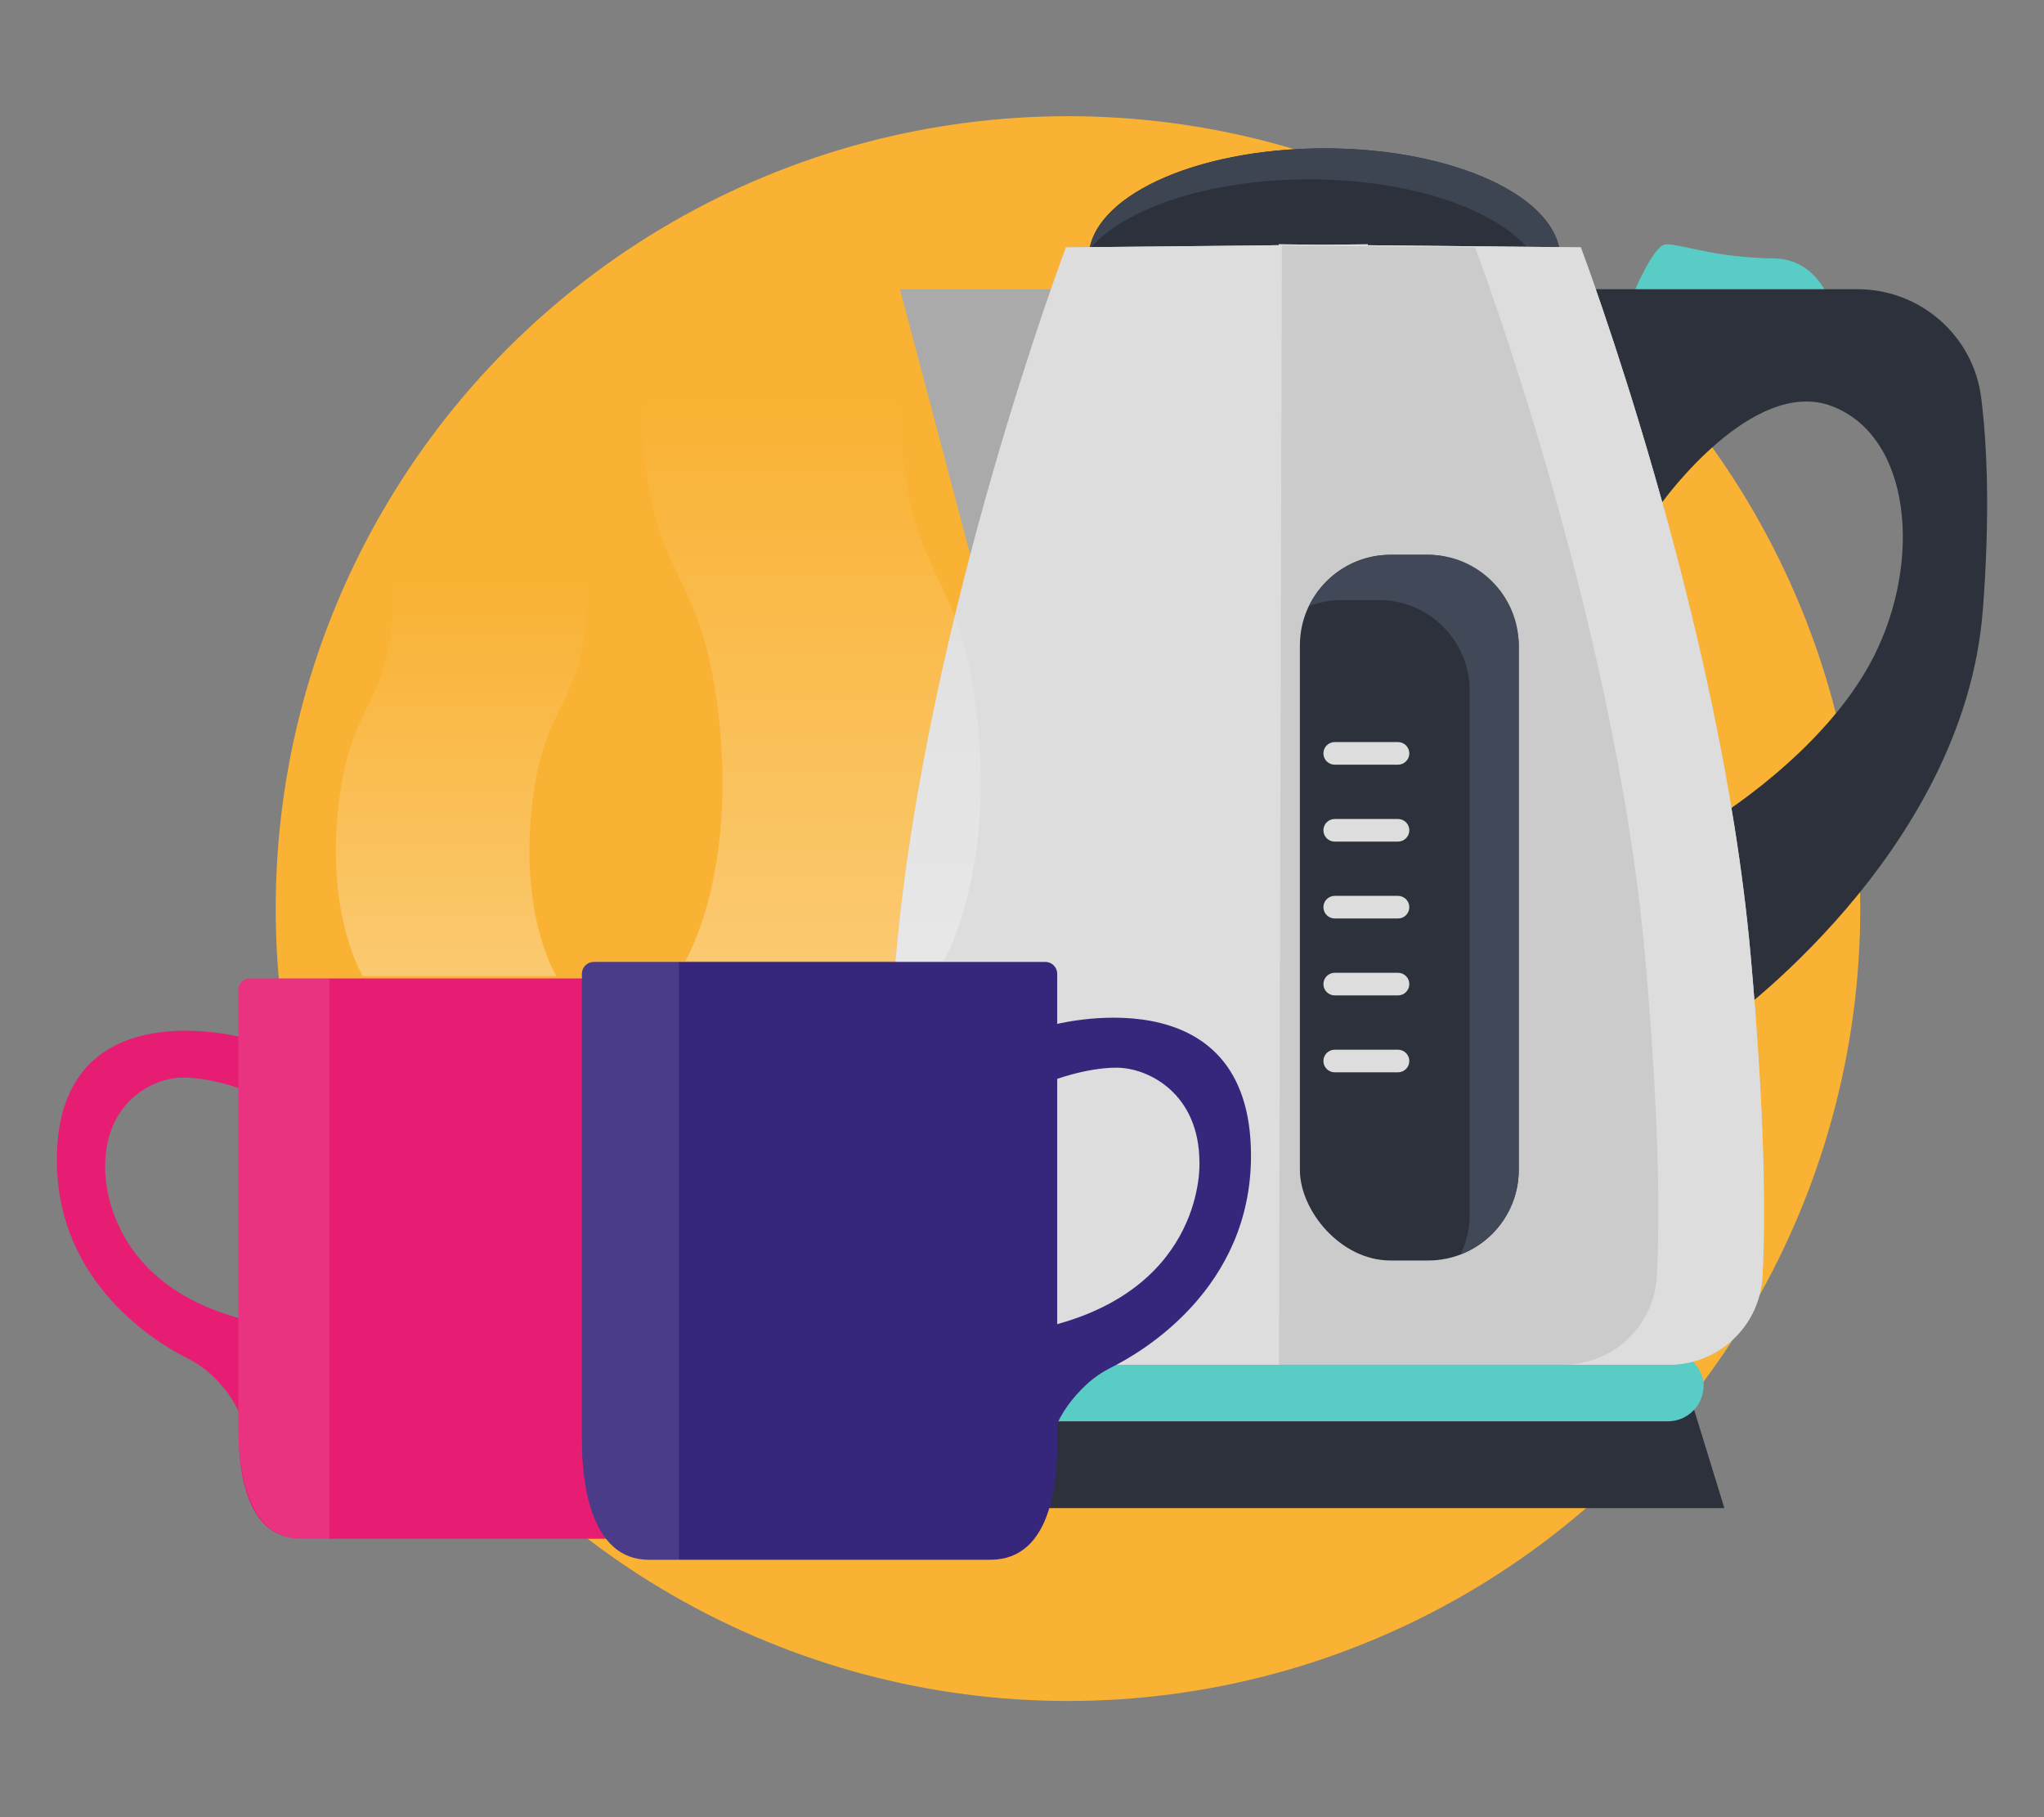 <?xml version="1.0" encoding="UTF-8"?><svg id="Layer_1" xmlns="http://www.w3.org/2000/svg" xmlns:xlink="http://www.w3.org/1999/xlink" viewBox="0 0 900 800"><rect x="0" y="0" width="900" height="800" fill="#808080" stroke="none"/><defs><style>.cls-1{fill:none;}.cls-2{fill:#fff;opacity:.1;}.cls-3{fill:url(#linear-gradient);}.cls-3,.cls-4{opacity:.3;}.cls-5{clip-path:url(#clippath);}.cls-6{fill:#f9b233;}.cls-7{fill:#e71d73;}.cls-8{fill:#aaaaab;}.cls-9{fill:#ddddde;}.cls-10{fill:#cbcbcc;}.cls-11{fill:#414857;}.cls-12{fill:#37277c;}.cls-13{fill:#183055;}.cls-14{fill:#59ccc5;}.cls-15{fill:#2c313b;}.cls-16{fill:#3d4452;}.cls-4{fill:url(#linear-gradient-2);}</style><clipPath id="clippath"><circle class="cls-1" cx="457.92" cy="-963.95" r="348.85"/></clipPath><linearGradient id="linear-gradient" x1="357.25" y1="423.12" x2="357.25" y2="173.43" gradientUnits="userSpaceOnUse"><stop offset="0" stop-color="#fff"/><stop offset="1" stop-color="#fff" stop-opacity="0"/></linearGradient><linearGradient id="linear-gradient-2" x1="146.32" y1="429.72" x2="146.32" y2="254.68" gradientTransform="translate(349.67) rotate(-180) scale(1 -1)" xlink:href="#linear-gradient"/></defs><g class="cls-5"><g><path class="cls-12" d="m331.78-913.33c14.89-107.8,54.08-232.97,53.14-237.99,9.85-3.76,25.82-7.89,36.8-10.57-21.91,49.68-26.21,103.04-26.21,103.04l95.05,4.17s4.42-59.76,28.83-112.17c10.76,1.67,25.99,7.84,36.33,10.92-51.74,121.67-6.39,221.08,50.15,299.49.22,1.84,21.57,192.99,21.57,192.99,11.32,220.59,5.06,444.66,5.73,665.58l-81.39,2.52c-16.03-149.18-51.84-384.16-75.6-516.63l-6.68.14c-19.82,171.63-32.25,345.33-41.11,517.94l-90.41.71c-7.63-340.37-24.63-532.15-6.2-920.15Z"/><path class="cls-13" d="m580.82,3.76c12.53-59.53,12.45-121.18,9.63-181.69-2.99-64-9.65-127.9-9.57-192.01.05-43.08,2.5-86.25,3.49-129.32,1.05-45.68,1.97-91.36,3.4-137.02,2.36-75.36,6.11-150.75,14.14-225.72,1.32,1.87,2.64,3.73,3.97,5.58.22,1.84,21.57,192.99,21.57,192.99,11.32,220.59,5.06,444.66,5.73,665.58l-52.35,1.62Z"/><path class="cls-13" d="m412.38-292.85c20.04-101.69,57.24-219.45,57.42-219.49-.53,4.69-2.34,18.41-2.86,23.1-5.97,53.59-11.36,107.32-16,161.14l-1.78,20.18-1.62,20.19c-1.06,13.46-2.21,26.93-3.2,40.41-1.9,26.94-3.96,53.91-5.52,80.89-3.53,53.97-8.32,118.46-10.43,172.54h-20.53c-2.69-131.45,6.69-181.71,4.52-298.96Z"/></g></g><g><circle class="cls-6" cx="470.25" cy="400" r="348.85"/><path class="cls-14" d="m715.24,138.95s11.63-31.21,18.27-31.39c6.65-.18,21.84,5.93,47.47,6.2,25.63.27,28.95,33.49,28.95,33.49l-94.7-8.31Z"/><polygon class="cls-15" points="742.65 609.94 580.67 609.94 575.69 609.94 420.35 609.94 403.74 663.94 575.69 663.94 580.67 663.94 759.27 663.94 742.65 609.94"/><rect class="cls-14" x="412.87" y="594.16" width="337.26" height="31.57" rx="15.78" ry="15.78"/><path class="cls-15" d="m702.65,127.32h115.25c27.66,0,51.11,20.54,54.48,47.99,2.67,21.74,3.85,52.05.69,93.22-8.31,107.99-114.63,182.75-114.63,182.75l-4.98-89.71s49.84-29.9,71.44-72.27c21.6-42.36,16.61-97.19-18.27-110.48-34.89-13.29-74.71,42.26-74.71,42.26,0,0-41.85-60.53-29.26-93.76Z"/><ellipse class="cls-15" cx="583.16" cy="113.76" rx="103.83" ry="48.45"/><path class="cls-16" d="m576.36,78.96c57.35,0,103.83,21.69,103.83,48.45,0,1.37-.15,2.73-.39,4.08,4.63-5.49,7.2-11.46,7.2-17.72,0-26.76-46.49-48.45-103.83-48.45-54.4,0-99,19.52-103.44,44.37,15.17-17.99,52.7-30.73,96.64-30.73Z"/><polygon class="cls-8" points="427.22 244.25 396.26 127.32 479.33 127.32 427.22 244.25"/><path class="cls-10" d="m770.8,420.31c-13.29-148.8-74.76-311.41-74.76-311.41l-93.77-.95v-.4l-19.57.2-19.57-.2v.4l-93.77.95s-61.47,162.61-74.76,311.41c-6.27,70.22-6.62,114.36-5.25,141.4,1.12,21.91,19.17,39.09,41.11,39.09h304.49c21.94,0,39.99-17.18,41.11-39.09,1.38-27.04,1.02-71.18-5.25-141.4Z"/><path class="cls-9" d="m564.42,107.76l-1.29-.2v.4l-93.77.95s-61.47,162.61-74.76,311.41c-6.27,70.22-6.62,114.36-5.25,141.4,1.12,21.91,19.17,39.09,41.11,39.09h132.68l1.29-493.05Z"/><line class="cls-10" x1="696.04" y1="108.91" x2="602.27" y2="107.96"/><path class="cls-9" d="m770.8,420.31c-13.29-148.8-74.76-311.41-74.76-311.41l-93.77-.95v-.4l-19.57.2-19.57-.2v.4l-3.69.04,90.08.91s61.47,162.61,74.76,311.41c6.27,70.22,6.62,114.36,5.25,141.4-1.12,21.91-19.17,39.09-41.11,39.09h46.52c21.94,0,39.99-17.18,41.11-39.09,1.38-27.04,1.02-71.18-5.25-141.4Z"/><rect class="cls-15" x="572.36" y="244.25" width="96.36" height="310.67" rx="39.87" ry="39.87"/><path class="cls-11" d="m628.85,244.25h-16.61c-15.76,0-29.42,9.29-35.88,22.64,4.44-1.72,9.25-2.71,14.28-2.71h16.61c21.93,0,39.87,17.94,39.87,39.87v230.93c0,6.17-1.46,12-3.99,17.23,14.92-5.78,25.59-20.27,25.59-37.17v-230.93c0-21.93-17.94-39.87-39.87-39.87Z"/><path class="cls-9" d="m615.56,336.65h-27.87c-2.74,0-4.98-2.24-4.98-4.98h0c0-2.74,2.24-4.98,4.98-4.98h27.87c2.74,0,4.98,2.24,4.98,4.98h0c0,2.74-2.24,4.98-4.98,4.98Z"/><path class="cls-9" d="m615.56,370.51h-27.87c-2.74,0-4.98-2.24-4.98-4.98h0c0-2.74,2.24-4.98,4.98-4.98h27.87c2.74,0,4.98,2.24,4.98,4.98h0c0,2.74-2.24,4.98-4.98,4.98Z"/><path class="cls-9" d="m615.56,404.36h-27.87c-2.74,0-4.98-2.24-4.98-4.98h0c0-2.74,2.24-4.98,4.98-4.98h27.87c2.74,0,4.98,2.24,4.98,4.98h0c0,2.74-2.24,4.98-4.98,4.98Z"/><path class="cls-9" d="m615.56,438.22h-27.87c-2.74,0-4.98-2.24-4.98-4.98h0c0-2.74,2.24-4.98,4.98-4.98h27.87c2.74,0,4.98,2.24,4.98,4.98h0c0,2.74-2.24,4.98-4.98,4.98Z"/><path class="cls-9" d="m615.56,472.08h-27.87c-2.74,0-4.98-2.24-4.98-4.98h0c0-2.74,2.24-4.98,4.98-4.98h27.87c2.74,0,4.98,2.24,4.98,4.98h0c0,2.74-2.24,4.98-4.98,4.98Z"/><path class="cls-7" d="m132.63,677.43h140.87c24.76,0,27.64-33.65,27.64-48.91v-192.85c0-2.71-2.2-4.91-4.91-4.91H109.9c-2.71,0-4.91,2.2-4.91,4.91v192.85c0,15.27,1.74,48.91,27.64,48.91Z"/><path class="cls-7" d="m107.24,580.81c-63.43-16.28-60.94-67.19-60.94-67.19,0-28.79,21.29-39.23,34.23-39.23,12.94,0,26.71,5.43,26.71,5.43v-22.95s-82.21-22.54-82.21,53.83c0,54.65,44.64,80.87,57.5,87.29,3.86,1.93,7.45,4.37,10.6,7.31,5.12,4.78,11.53,12.39,14.11,22.25v-46.74Z"/><path class="cls-12" d="m436.02,686.68h-150.31c-26.42,0-29.49-35.9-29.49-52.19v-205.77c0-2.89,2.35-5.24,5.24-5.24h198.81c2.89,0,5.24,2.35,5.24,5.24v205.77c0,16.29-1.86,52.19-29.49,52.19Z"/><path class="cls-2" d="m285.71,686.68c-26.42,0-29.49-35.9-29.49-52.19v-205.77c0-2.89,2.35-5.24,5.24-5.24h37.48v263.2h-13.22Z"/><path class="cls-2" d="m132.63,677.44c-24.77,0-27.65-33.65-27.65-48.92v-192.89c0-2.71,2.2-4.91,4.91-4.91h35.13v246.73h-12.4Z"/><path class="cls-12" d="m463.11,583.59c67.68-17.37,65.02-71.69,65.02-71.69,0-30.72-22.72-41.86-36.52-41.86s-28.5,5.79-28.5,5.79v-24.49s87.72-24.04,87.72,57.44c0,58.31-47.63,86.29-61.35,93.14-4.12,2.06-7.95,4.66-11.31,7.8-5.46,5.1-12.3,13.22-15.05,23.74v-49.87Z"/><path class="cls-3" d="m301.71,423.12s22.89-37.66,14.62-108.8c-8.26-71.14-33.06-55.8-33.69-140.89h113.72c.64,85.09,25.43,69.75,33.69,140.89,8.26,71.14-14.62,108.8-14.62,108.8"/><path class="cls-4" d="m244.99,429.72s-16.58-26.4-10.59-76.28c5.99-49.87,23.95-39.12,24.41-98.77h-85.21c-.46,59.65-18.42,48.9-24.41,98.77-5.99,49.87,10.59,76.28,10.59,76.28"/></g></svg>